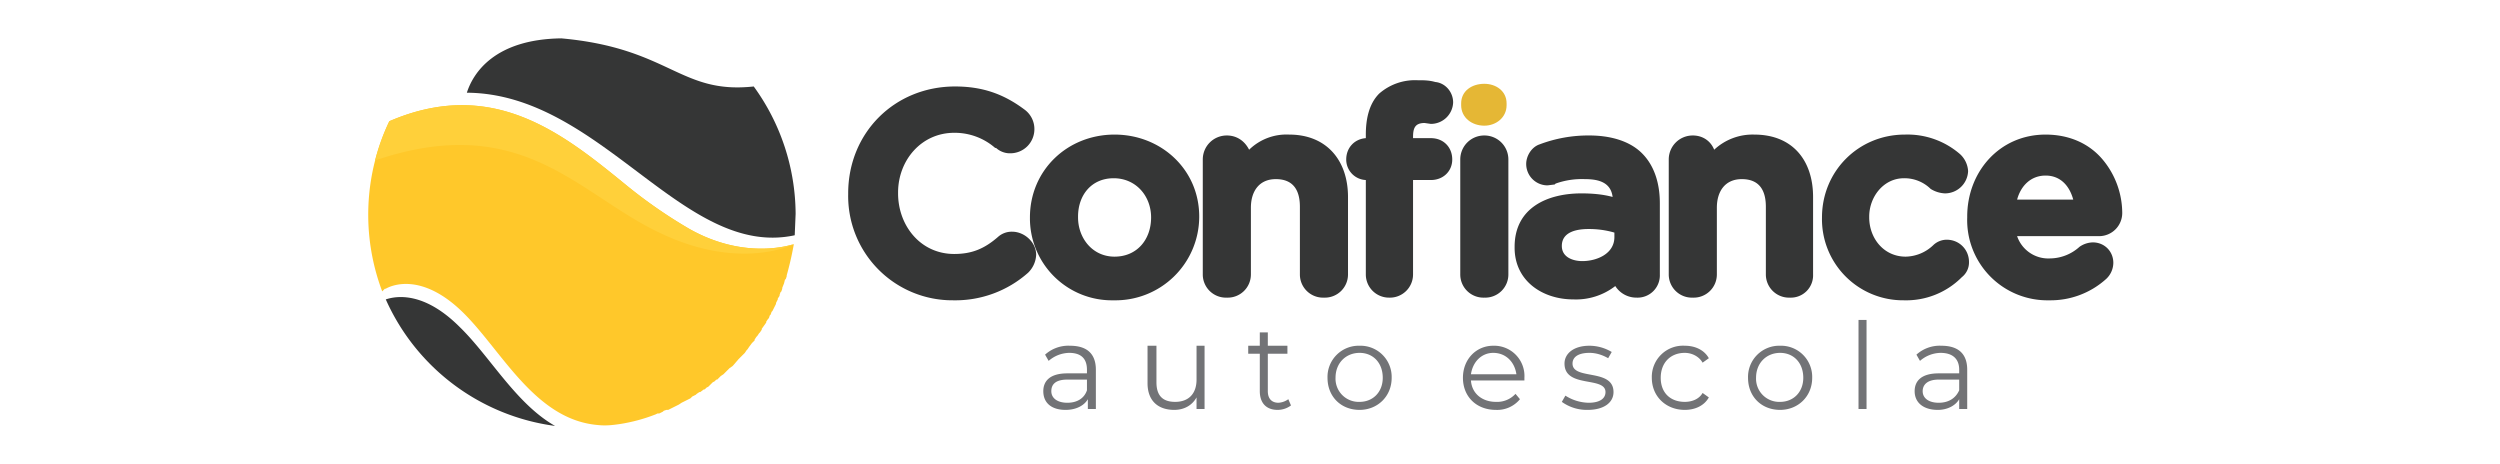 <svg xmlns="http://www.w3.org/2000/svg" xml:space="preserve" width="140" height="26" style="shape-rendering:geometricPrecision;text-rendering:geometricPrecision;image-rendering:optimizeQuality;fill-rule:evenodd;clip-rule:evenodd" viewBox="0 0 2.806 0.521"><defs><clipPath id="id0"><path d="M0 0h2.806v.521H0V0z"/></clipPath><style>.fil0{fill:#353636}</style></defs><g id="Camada_x0020_1"><g style="clip-path:url(#id0)"><g id="_2220740310272"><path class="fil0" d="M.892.264.893.24A.245.245 0 0 0 .846.097C.763.106.752.054.63.043.555.044.531.082.524.104c.151.001.243.187.368.16z"/><path d="M.437.136a.244.244 0 0 0-.008.191L.432.324h.001c.005-.003.04-.02.088.028.043.043.08.119.15.125.009.001.017 0 .024-.001A.19.19 0 0 0 .736.465L.738.464H.74L.744.462.745.461.748.46H.75L.752.459.754.458.756.457.758.456.76.455.762.454.765.452.767.451.769.45.771.449.773.448.775.447.777.445.779.444.781.443.782.442.785.44h.001L.79.437h.001L.793.435.795.434.797.432.798.431.8.429.802.428.804.426h.001L.808.423.809.422.812.42.813.419.815.417.816.416.818.414.819.413.822.411.823.41.829.403.832.4.833.399.835.397.836.396.838.393.839.392.841.389.844.385.847.382V.381L.849.378.85.377.852.374.853.373.855.37V.369L.86.362V.361L.862.358.863.357.864.354.865.353.866.35.867.349.869.345.871.341V.34L.873.336V.335L.875.332V.331L.876.328.877.327.878.324V.323L.88.318.881.314.882.313.883.31V.309A.359.359 0 0 0 .891.274C.89.274.838.293.774.257a.548.548 0 0 1-.072-.05C.632.15.553.086.437.136zM.723.47z" style="fill:#ffc82a"/><path d="M.437.136A.232.232 0 0 0 .421.18C.586.124.649.218.74.261c.091.044.151.013.151.013C.89.274.838.293.774.257a.548.548 0 0 1-.072-.05C.632.15.553.086.437.136z" style="fill:#ffd03a"/><path class="fil0" d="M.433.336a.243.243 0 0 0 .19.142C.579.453.55.4.516.367.476.327.445.332.433.336zM1.07.337A.117.117 0 0 1 .952.218V.217c0-.068.052-.12.12-.12.03 0 .054.008.078.026a.027.027 0 0 1 .011.022.027.027 0 0 1-.027.027.023.023 0 0 1-.016-.006h-.001a.069.069 0 0 0-.046-.017c-.037 0-.063.031-.063.067v.001c0 .036.025.068.063.068.02 0 .034-.006.049-.019A.023.023 0 0 1 1.136.26c.014 0 .027.012.027.026a.03.03 0 0 1-.009.02.123.123 0 0 1-.084.031z"/><path class="fil0" d="M1.25.337a.092.092 0 0 1-.094-.093c0-.053.042-.093.095-.093.052 0 .095.039.095.092v.001a.094.094 0 0 1-.096.093zm.001-.049c.025 0 .041-.019.041-.044C1.292.22 1.275.2 1.25.2s-.04.019-.04.043v.001c0 .023.016.044.041.044zM1.402.168a.06.06 0 0 1 .045-.017c.042 0 .066.029.066.07v.087a.026.026 0 0 1-.027.026.026.026 0 0 1-.027-.026V.232c0-.018-.007-.031-.027-.031-.019 0-.028.014-.028.032v.075a.026.026 0 0 1-.027.026.026.026 0 0 1-.027-.026V.179c0-.015.012-.027.027-.027.011 0 .02.006.025.016zM1.586.155h.02c.014 0 .024.01.024.024 0 .013-.01.023-.024.023h-.02v.106a.026.026 0 0 1-.027.026.026.026 0 0 1-.026-.026V.202a.023.023 0 0 1-.022-.023c0-.013.009-.023.022-.024V.151c0-.016.003-.034.015-.046A.061.061 0 0 1 1.591.09c.007 0 .013 0 .02.002.011.001.02.011.02.023a.025.025 0 0 1-.025.024L1.599.138c-.011 0-.013.006-.013.016v.001zM1.639.308V.179c0-.015.012-.027.027-.027s.027.012.027.027v.129a.026.026 0 0 1-.027.026.026.026 0 0 1-.027-.026z"/><path d="M1.64.118V.116c0-.014.012-.022.026-.022.013 0 .025.008.025.022v.002c0 .014-.012.023-.025.023-.014 0-.026-.009-.026-.023z" style="fill:#e5b735"/><path class="fil0" d="M1.81.221c-.002-.016-.015-.02-.031-.02a.088.088 0 0 0-.033.005l-.001.001-.008.001a.024.024 0 0 1-.024-.024c0-.009.006-.019.015-.022a.154.154 0 0 1 .056-.01c.021 0 .044.005.059.02s.02.036.02.056v.08a.025.025 0 0 1-.026.026.028.028 0 0 1-.024-.013.072.072 0 0 1-.047.015C1.731.336 1.7.315 1.7.278V.277c0-.044.037-.06.075-.06.012 0 .024.001.035.004zm.002.04a.101.101 0 0 0-.029-.004c-.013 0-.03.003-.03.019 0 .013.013.017.023.017.016 0 .036-.008.036-.027V.261zM1.924.168a.063.063 0 0 1 .045-.017c.043 0 .066.029.066.07v.087a.025.025 0 0 1-.026.026.026.026 0 0 1-.027-.026V.232c0-.018-.007-.031-.027-.031-.019 0-.028.014-.028.032v.075A.026.026 0 0 1 1.9.334a.026.026 0 0 1-.027-.026V.179c0-.015.012-.027.027-.027.011 0 .02.006.024.016zM2.202.311a.088.088 0 0 1-.065.026.091.091 0 0 1-.092-.093c0-.052.041-.093.093-.093A.09.09 0 0 1 2.2.173a.028.028 0 0 1 .009.019.026.026 0 0 1-.026.025.033.033 0 0 1-.016-.005.042.042 0 0 0-.03-.012c-.023 0-.039.021-.039.043v.001c0 .023.016.044.041.044A.046.046 0 0 0 2.17.275a.022.022 0 0 1 .015-.006c.014 0 .025.011.025.025a.021.021 0 0 1-.008.017z"/><path class="fil0" d="M2.264.265a.037.037 0 0 0 .037.025.05.05 0 0 0 .033-.013.027.027 0 0 1 .015-.005c.013 0 .023.01.023.023a.025.025 0 0 1-.008.018.093.093 0 0 1-.064.024.09.09 0 0 1-.092-.093V.243c0-.05.036-.092.088-.092.025 0 .048.009.064.028a.094.094 0 0 1 .022.06.026.026 0 0 1-.026.026h-.092zm0-.041h.063C2.323.209 2.313.197 2.296.197s-.028.012-.032.027z"/><path d="M1.201.388a.039.039 0 0 0-.028.01l.004.007A.036.036 0 0 1 1.2.396c.014 0 .02.007.02.019v.004h-.022c-.02 0-.027.009-.027.02 0 .013.009.021.025.021.012 0 .021-.005.025-.012v.011h.009V.415c0-.018-.01-.027-.029-.027zm-.003.064c-.011 0-.018-.005-.018-.013 0-.007.004-.013.018-.013h.022v.012c-.003.009-.011.014-.022.014zm.145-.064v.038c0 .016-.009.025-.024.025-.014 0-.021-.007-.021-.022V.388h-.01V.43c0 .02.012.03.03.03.011 0 .02-.005.025-.014v.013h.009V.388h-.009zm.103.06a.021.021 0 0 1-.011.004c-.008 0-.012-.005-.012-.013V.397h.022V.388h-.022V.373h-.009v.015h-.013v.009h.013v.042c0 .013.007.021.02.021a.025.025 0 0 0 .015-.005L1.446.448zm.08.012c.02 0 .036-.015.036-.036a.035.035 0 0 0-.036-.036.035.035 0 0 0-.036.036c0 .021.015.036.036.036zm0-.009a.026.026 0 0 1-.027-.027c0-.017.012-.028.027-.028s.026.011.026.028c0 .016-.011.027-.026.027zm.185-.027a.034.034 0 0 0-.035-.036c-.019 0-.034.015-.034.036 0 .021.015.036.037.036a.033.033 0 0 0 .027-.012L1.701.442a.028.028 0 0 1-.022.009c-.015 0-.027-.009-.028-.024h.06V.424zM1.676.396c.014 0 .024.01.026.024h-.051c.002-.014.012-.024.025-.024zm.106.064c.018 0 .029-.008.029-.02 0-.027-.046-.013-.046-.032 0-.007.006-.012.019-.012.007 0 .014.002.021.006l.004-.007a.049.049 0 0 0-.025-.007c-.018 0-.028.009-.028.02 0 .028.046.014.046.032 0 .007-.006.012-.019.012a.05.05 0 0 1-.026-.008l-.004.007a.048.048 0 0 0 .029.009zm.109 0c.012 0 .022-.005.027-.014L1.911.441c-.004.007-.012.01-.02.01-.016 0-.027-.01-.027-.027s.011-.028.027-.028c.008 0 .016.004.02.011l.007-.005C1.913.393 1.903.388 1.891.388a.035.035 0 0 0-.037.036c0 .021.016.036.037.036zm.107 0c.02 0 .036-.015.036-.036a.035.035 0 0 0-.036-.036.035.035 0 0 0-.036.036c0 .021.015.036.036.036zm0-.009a.026.026 0 0 1-.027-.027c0-.017.012-.028.027-.028s.026.011.026.028c0 .016-.011.027-.026.027zm.088.008h.009v-.1h-.009v.1zm.093-.071a.039.039 0 0 0-.028.01l.004.007a.036.036 0 0 1 .023-.009c.014 0 .021.007.021.019v.004h-.023c-.02 0-.027.009-.027.02 0 .013.01.021.026.021.011 0 .02-.005.024-.012v.011h.009V.415c0-.018-.01-.027-.029-.027zm-.003.064c-.011 0-.018-.005-.018-.013 0-.007.005-.013.018-.013h.023v.012c-.004.009-.012.014-.023.014z" style="fill:#727376;fill-rule:nonzero"/></g></g><path style="fill:none" d="M0 0h2.806v.521H0z"/></g></svg>